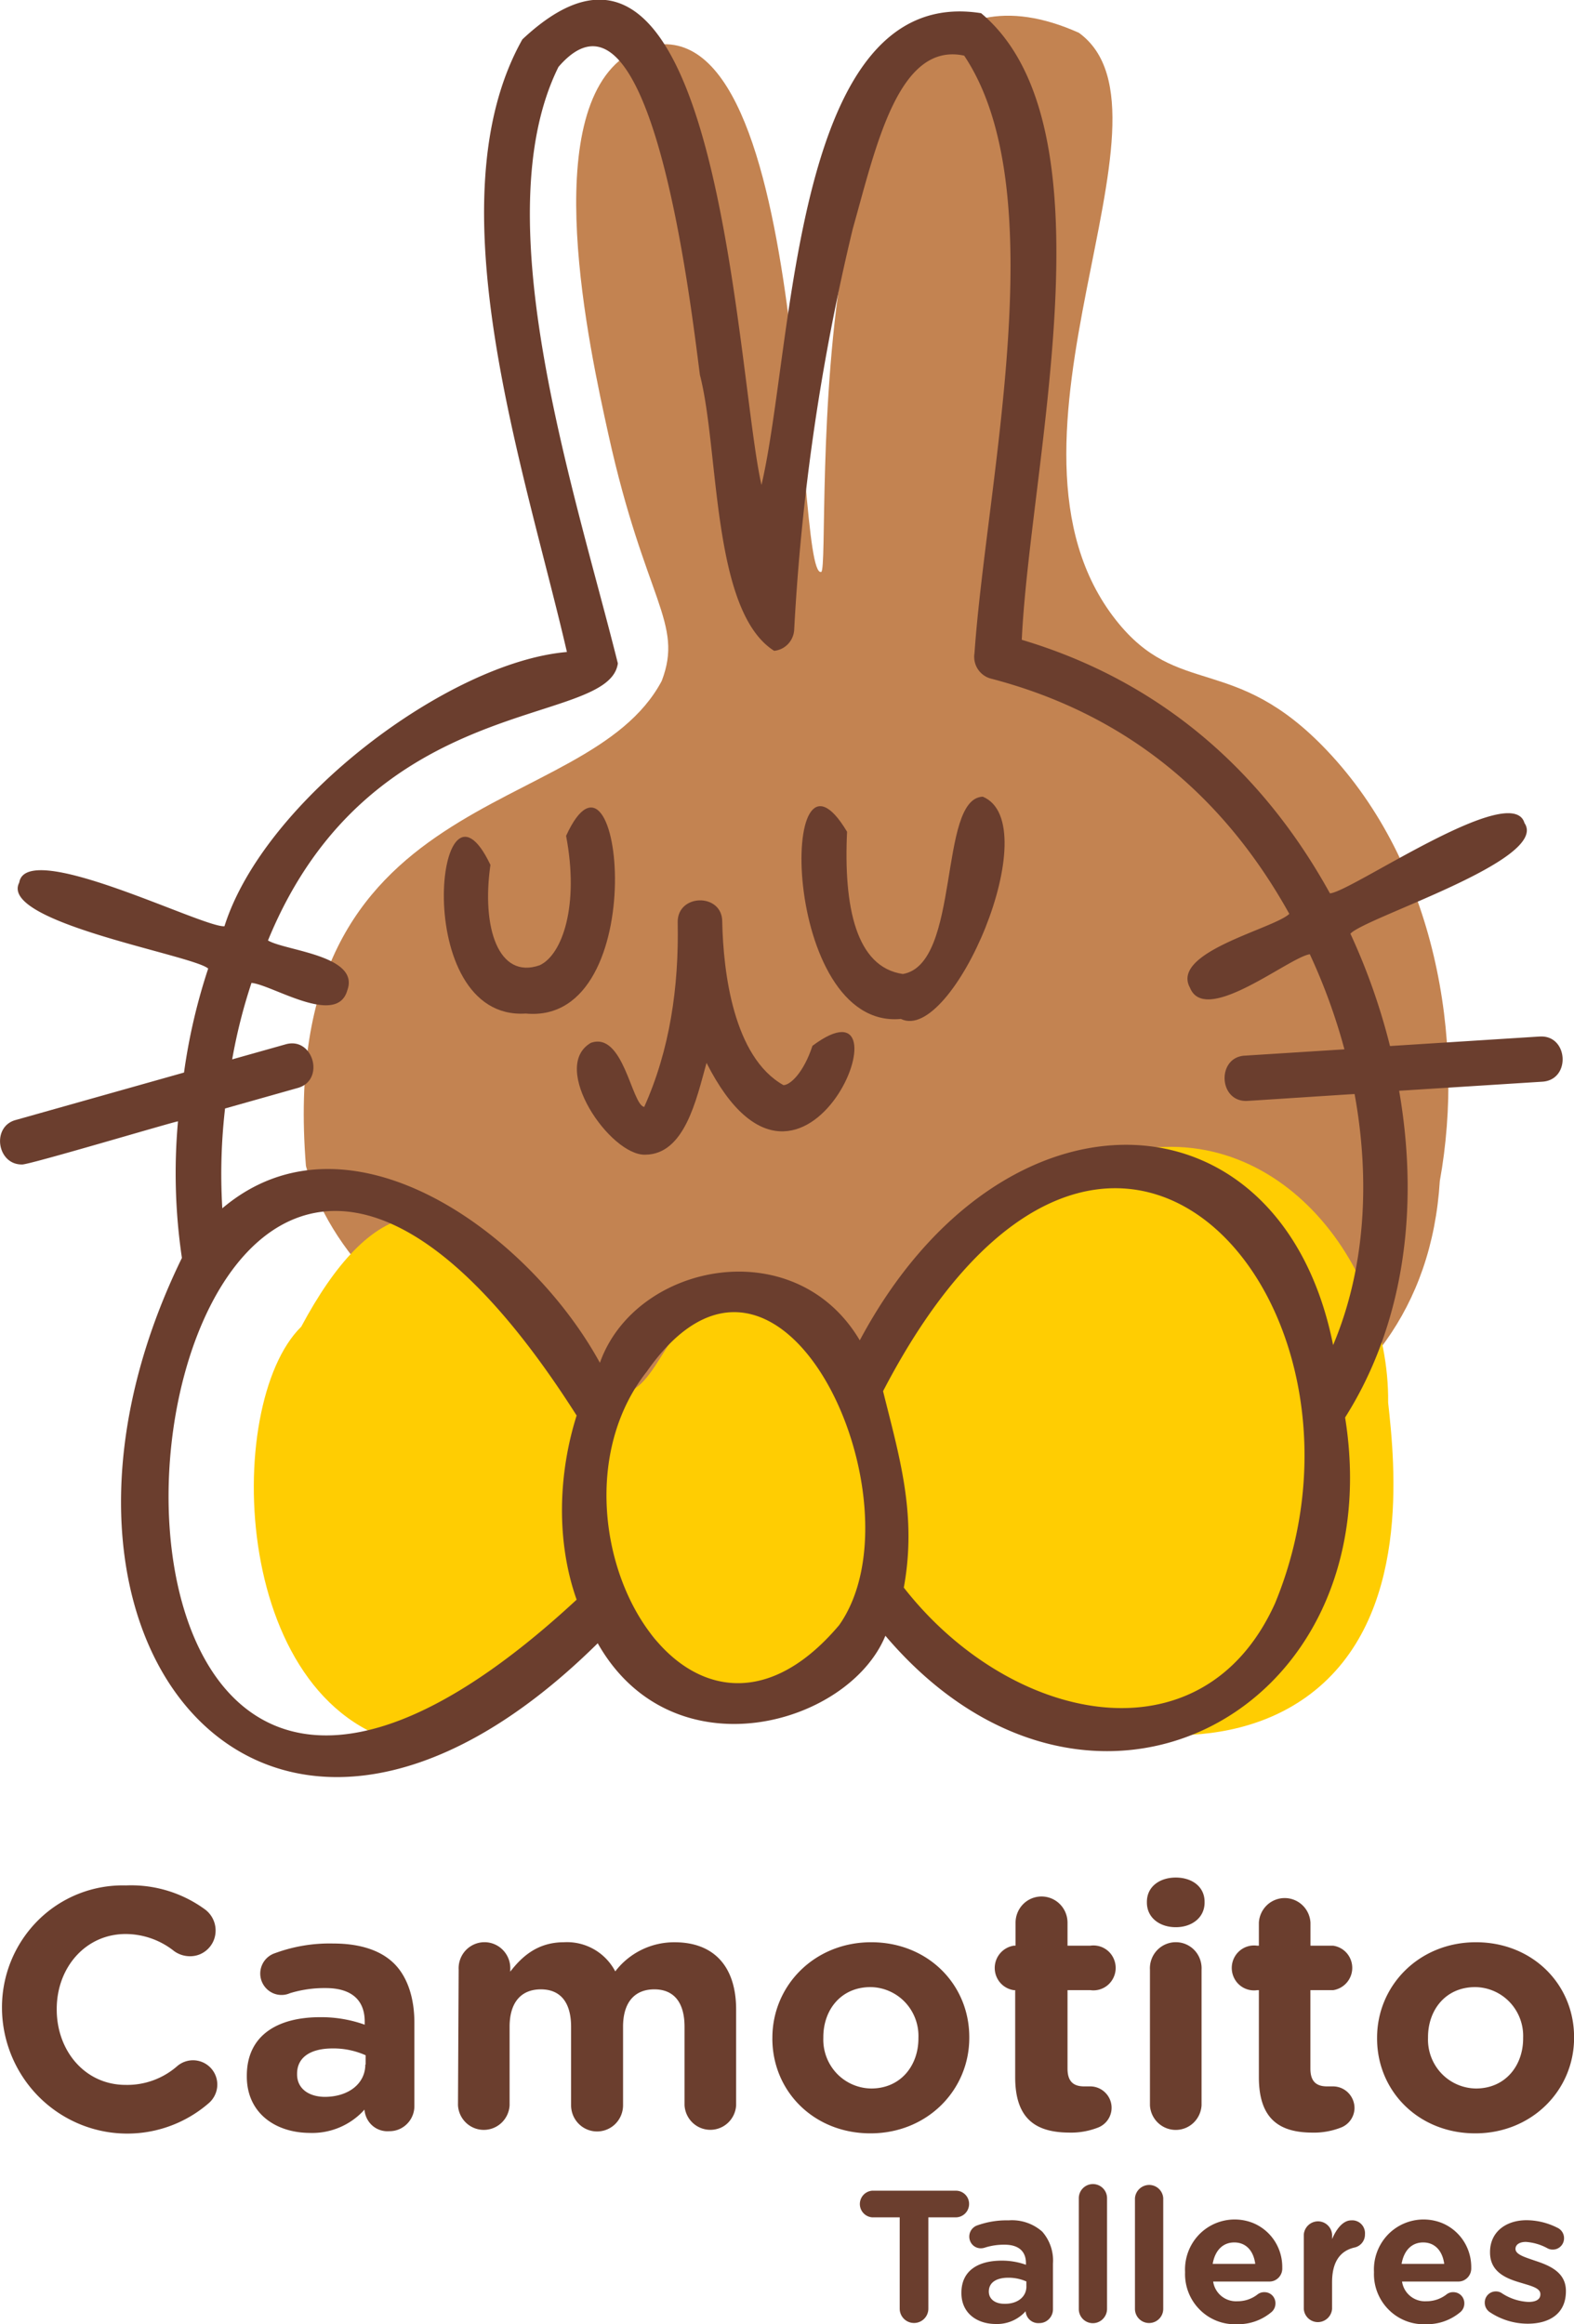 <svg xmlns="http://www.w3.org/2000/svg" width="63" height="93" fill="none"><g clip-path="url(#a)"><path fill="#C38351" d="M12.245 46.651c-1.246-15.487 11.21-13.698 14.241-19.406.892-2.34-.668-3.206-2.14-9.888-.757-3.433-2.829-12.848.764-15.167 7.41-3.93 6.64 21 7.76 20.695.452-.207-1.397-26.813 10.313-21.573 4.479 3.248-4.16 16.357 1.486 23.503 2.49 3.155 4.722 1.291 8.44 5.21 4.345 4.575 5.546 11.578 4.52 17.229-1.265 20.425-41.797 13.243-45.384-.603Z"/><path fill="#FFCD02" d="M25.167 64.865c-2.841-.749-4.883 5.12-8.563 4.998-7.355-1.267-7.727-13.657-4.547-16.779 2.755-5.147 5.772-6.157 9.51-1.234 2.007 2.268 2.15 3.853 3.207 3.895 1.59.063 1.953-3.434 4.19-3.698 1.555-.371 4.438 1.99 5.698 2.442 2.675-1.198 3.424-7.19 9.626-8.18 6.435-2.097 11.333 4 11.273 9.81.268 2.451.936 8.609-3.123 11.67-3.427 2.586-8.545 1.7-11.49.18-2.336-1.198-2.422-2.358-4.268-2.588-3.566-.444-5.56 3.577-8.25 2.696-1.866-.584-1.575-2.765-3.263-3.212Z"/><path fill="#6B3E2E" d="M21.045 40.554c-4.687.3-3.585-10.508-1.415-5.948-.363 2.508.32 4.597 1.973 4.015.907-.422 1.587-2.397 1.055-5.177 2.232-4.878 3.52 7.592-1.613 7.11Zm15.014.216c-4.815.45-4.91-12.111-2.155-7.49-.142 3.01.36 5.422 2.235 5.692 2.33-.404 1.4-7.03 3.198-7.095 2.589 1.085-1.213 9.912-3.278 8.893Z"/><path fill="#6B3E2E" d="M25.826 46.202c-1.411.039-3.833-3.506-2.18-4.474 1.313-.473 1.634 2.484 2.139 2.562 1.025-2.283 1.39-4.794 1.34-7.373-.032-1.166 1.783-1.199 1.783-.04.04 2.026.452 5.42 2.45 6.541.27 0 .808-.497 1.161-1.573 4.185-3.13-.297 8.465-4.24.683-.41 1.475-.874 3.659-2.453 3.674Z"/><path fill="#6B3E2E" d="m61.615 41.474-5.98.38a25.264 25.264 0 0 0-1.584-4.494c.568-.644 7.98-2.954 6.967-4.428-.5-1.726-6.97 2.774-7.787 2.813-2.746-4.976-6.865-8.515-12.334-10.145C41.23 18.469 44.67 5.046 39.27.528c-7.556-1.199-7.47 13.255-8.792 18.876-1.038-4.6-1.68-25.234-9.57-17.828-3.626 6.448.1 17.223 1.783 24.512-4.725.402-12.114 5.933-13.707 10.973-.85.069-7.932-3.527-8.214-1.747-.83 1.59 6.948 2.897 7.563 3.44a23.502 23.502 0 0 0-.968 4.161L.642 44.81c-.993.252-.767 1.798.24 1.783.235.03 6.007-1.693 6.242-1.726a23.148 23.148 0 0 0 .157 5.465c-7.45 15.254 3.35 28.551 16.643 15.418 2.987 5.274 10.034 3.296 11.514-.3 8.134 9.57 20.295 3.093 18.4-8.733 2.258-3.566 3.016-8.15 2.163-13.073l5.715-.362c1.177-.057 1.061-1.894-.1-1.807ZM23.08 64.006c-24.842 23.023-18.482-36.425 0-7.368-.743 2.349-.82 5.055 0 7.368Zm10.506 1.021c-6.128 7.245-12.327-4.263-7.7-10.145 5.364-7.676 11.163 5.244 7.7 10.145Zm17.449-.877c-2.919 6.468-10.607 4.817-14.86-.627.538-2.927-.19-5.276-.83-7.859 8.955-17.225 20.641-3.5 15.69 8.486Zm2.324-10.329c-2.08-10.417-13.237-10.888-18.946-.191-2.592-4.384-8.982-3.11-10.402.899-2.856-5.217-10.066-10.457-15.113-6.182a22.89 22.89 0 0 1 .11-3.994l2.898-.818c1.126-.3.636-2.079-.485-1.746l-2.128.599c.183-1.038.441-2.06.773-3.06.823.073 3.42 1.768 3.834.3.52-1.402-2.476-1.582-3.174-1.998 4.134-10.085 13.638-8.48 14.004-11.086-1.718-6.892-5.38-17.807-2.378-23.865 3.712-4.312 5.29 9.471 5.662 12.323.779 2.997.46 9.45 2.972 11.039a.889.889 0 0 0 .557-.274.902.902 0 0 0 .245-.575 88.52 88.52 0 0 1 2.345-16.038c.933-3.314 1.828-7.49 4.458-6.928 3.635 5.424.892 17.043.413 23.91a.905.905 0 0 0 .134.637c.123.189.31.324.526.38 5.35 1.395 9.285 4.634 11.941 9.413-.624.6-4.775 1.525-3.973 2.96.618 1.529 3.959-1.222 4.794-1.345a23.542 23.542 0 0 1 1.385 3.805l-3.977.252c-1.132.051-1.07 1.834.057 1.813.077 0 4.253-.276 4.327-.276.627 3.43.437 6.975-.86 10.047ZM.08 80.425v-.027a4.91 4.91 0 0 1 1.431-3.548 4.801 4.801 0 0 1 3.532-1.41 5.007 5.007 0 0 1 3.18.973 1.053 1.053 0 0 1 .328 1.231 1.03 1.03 0 0 1-.56.556 1.03 1.03 0 0 1-.395.073 1.088 1.088 0 0 1-.624-.203 3.128 3.128 0 0 0-1.943-.686c-1.605 0-2.758 1.342-2.758 2.996v.027c0 1.645 1.126 3.014 2.758 3.014a3.037 3.037 0 0 0 2.065-.752.972.972 0 0 1 1.51 1.155.994.994 0 0 1-.259.337 4.977 4.977 0 0 1-5.3.767 5.024 5.024 0 0 1-2.127-1.814 5.083 5.083 0 0 1-.838-2.68v-.01Zm9.799 2.66v-.03c0-1.603 1.21-2.343 2.936-2.343a5.17 5.17 0 0 1 1.783.3v-.123c0-.863-.529-1.342-1.563-1.342a4.72 4.72 0 0 0-1.427.204.843.843 0 0 1-.954-.193.857.857 0 0 1-.15-.969.858.858 0 0 1 .51-.441 6.304 6.304 0 0 1 2.324-.384c1.127 0 1.944.3 2.458.824.514.524.79 1.354.79 2.343v3.344a1.008 1.008 0 0 1-.623.926.986.986 0 0 1-.384.072.914.914 0 0 1-.895-.512.935.935 0 0 1-.095-.351 2.81 2.81 0 0 1-2.202.932c-1.379-.01-2.508-.806-2.508-2.257Zm4.755-.479v-.371a3.17 3.17 0 0 0-1.317-.273c-.891 0-1.426.356-1.426 1.013V83c0 .564.46.9 1.126.9.954-.01 1.605-.543 1.605-1.295h.012Zm3.724-3.796a1.052 1.052 0 0 1 .282-.773 1.036 1.036 0 0 1 .75-.326 1.027 1.027 0 0 1 .751.326 1.043 1.043 0 0 1 .282.773v.08c.476-.617 1.103-1.177 2.15-1.177a2.17 2.17 0 0 1 1.196.28c.364.206.661.514.857.886a2.966 2.966 0 0 1 2.378-1.165c1.536 0 2.46.931 2.46 2.696v3.823a1.043 1.043 0 0 1-.321.7 1.03 1.03 0 0 1-1.423 0 1.047 1.047 0 0 1-.321-.7v-3.137c0-.986-.434-1.498-1.21-1.498s-1.251.506-1.251 1.498v3.14c0 .278-.11.545-.305.742a1.036 1.036 0 0 1-1.47 0 1.053 1.053 0 0 1-.305-.742v-3.14c0-.986-.434-1.498-1.21-1.498s-1.251.506-1.251 1.498v3.14c-.014.266-.13.517-.322.7a1.03 1.03 0 0 1-1.422 0 1.046 1.046 0 0 1-.322-.7l.027-5.426Zm12.557 2.754v-.027c0-2.098 1.688-3.824 3.955-3.824 2.268 0 3.926 1.687 3.926 3.797v.027c0 2.097-1.685 3.823-3.956 3.823-2.27 0-3.926-1.687-3.926-3.796Zm5.845 0v-.027a1.967 1.967 0 0 0-.533-1.423 1.936 1.936 0 0 0-1.383-.606c-1.19 0-1.89.917-1.89 2.002v.027a1.969 1.969 0 0 0 .533 1.422 1.938 1.938 0 0 0 1.383.606c1.183 0 1.89-.92 1.89-2.001Zm3.873 1.548v-3.481h-.054a.89.89 0 0 1-.547-.301.903.903 0 0 1 .547-1.48h.069v-.919c0-.278.11-.545.304-.742a1.036 1.036 0 0 1 1.471 0c.196.197.305.464.305.742v.92h.91a.885.885 0 0 1 .937.517.905.905 0 0 1-.227 1.052.889.889 0 0 1-.71.21h-.91v3.138c0 .48.202.713.666.713h.244c.226 0 .444.092.604.253a.85.85 0 0 1-.277 1.388c-.379.15-.783.22-1.19.207-1.286-.011-2.142-.518-2.142-2.217Zm5.272-7.017c0-.599.502-.97 1.156-.97.654 0 1.153.368 1.153.97v.03c0 .6-.502.986-1.153.986-.65 0-1.156-.383-1.156-.986v-.03Zm.122 2.715a1.052 1.052 0 0 1 .282-.773 1.036 1.036 0 0 1 .75-.326 1.028 1.028 0 0 1 .972.683c.048.133.07.274.062.416v5.426c-.015.266-.13.517-.322.701a1.03 1.03 0 0 1-1.423 0 1.047 1.047 0 0 1-.321-.701V78.81Zm4.36 4.302v-3.481h-.068a.886.886 0 0 1-.937-.517.905.905 0 0 1 .227-1.052.888.888 0 0 1 .71-.211h.068v-.92c.014-.266.13-.517.321-.7a1.03 1.03 0 0 1 1.423 0c.192.183.307.434.321.7v.92h.907a.89.89 0 0 1 .548.3.903.903 0 0 1-.548 1.48h-.91v3.137c0 .48.203.713.666.713h.244a.859.859 0 0 1 .603.254c.16.162.251.38.253.609a.849.849 0 0 1-.53.779 2.99 2.99 0 0 1-1.188.207c-1.263-.012-2.11-.519-2.11-2.218Zm4.731-1.548v-.027c0-2.098 1.685-3.824 3.956-3.824 2.27 0 3.929 1.687 3.929 3.797v.027c0 2.097-1.688 3.823-3.956 3.823-2.267 0-3.929-1.687-3.929-3.796Zm5.846 0v-.027a1.967 1.967 0 0 0-.533-1.423 1.936 1.936 0 0 0-1.384-.606c-1.188 0-1.89.917-1.89 2.002v.027a1.969 1.969 0 0 0 .534 1.422 1.938 1.938 0 0 0 1.383.606c1.183 0 1.89-.92 1.89-2.001Zm-24.953 7.157h-1.1a.535.535 0 0 1 0-1.067h3.347a.527.527 0 0 1 .53.534.535.535 0 0 1-.53.533h-1.1v3.653a.571.571 0 1 1-1.147 0V88.72Zm2.47 3.029v-.014c0-.878.663-1.283 1.611-1.283.33-.002.66.054.972.165v-.066c0-.473-.297-.737-.853-.737a2.511 2.511 0 0 0-.782.114.527.527 0 0 1-.166.03.457.457 0 0 1-.431-.286.476.476 0 0 1 .262-.623c.408-.148.84-.22 1.274-.209a1.83 1.83 0 0 1 1.347.45 1.755 1.755 0 0 1 .43 1.282v1.83a.553.553 0 0 1-.34.509.54.54 0 0 1-.21.04.506.506 0 0 1-.543-.474 1.539 1.539 0 0 1-1.207.51c-.752-.006-1.364-.44-1.364-1.237Zm2.6-.26v-.204a1.772 1.772 0 0 0-.722-.15c-.484 0-.781.195-.781.555 0 .3.252.488.615.488.529.015.889-.276.889-.69Zm2.099-3.536a.562.562 0 1 1 1.13 0v4.429c0 .15-.06.296-.166.403a.562.562 0 0 1-.964-.403v-4.428Zm2.247 0a.574.574 0 0 1 .566-.53.565.565 0 0 1 .566.53v4.429a.565.565 0 0 1-1.132 0v-4.429Zm4.086 5.043a1.98 1.98 0 0 1-1.49-.58 2.012 2.012 0 0 1-.59-1.496v-.018a2.014 2.014 0 0 1 .542-1.474 1.984 1.984 0 0 1 2.17-.485 1.884 1.884 0 0 1 1.042 1.051c.095.237.14.49.136.746a.524.524 0 0 1-.318.51.51.51 0 0 1-.208.038h-2.24a.924.924 0 0 0 .974.788c.29.003.573-.093.802-.272a.426.426 0 0 1 .277-.09.434.434 0 0 1 .41.28.442.442 0 0 1 .03.172.452.452 0 0 1-.149.336 2.07 2.07 0 0 1-1.388.494Zm.728-2.415c-.065-.512-.362-.857-.838-.857-.475 0-.776.339-.865.857h1.703Zm1.944-1.172a.574.574 0 0 1 .566-.53c.144 0 .282.054.387.153a.576.576 0 0 1 .18.377v.18c.163-.39.43-.749.766-.749a.509.509 0 0 1 .519.336c.026.07.036.144.03.218a.53.53 0 0 1-.424.534c-.574.135-.892.578-.892 1.387v1.067a.574.574 0 0 1-.566.53.565.565 0 0 1-.566-.53V89.41Zm4.889 3.587a1.98 1.98 0 0 1-1.49-.58 2.012 2.012 0 0 1-.59-1.496v-.018a2.014 2.014 0 0 1 .542-1.474 1.984 1.984 0 0 1 2.17-.485 1.887 1.887 0 0 1 1.044 1.051c.095.237.141.49.137.746a.527.527 0 0 1-.321.51.511.511 0 0 1-.208.038h-2.241a.924.924 0 0 0 .975.788c.29.003.574-.093.805-.272a.411.411 0 0 1 .273-.09.434.434 0 0 1 .41.28.442.442 0 0 1 .03.172.452.452 0 0 1-.148.336 2.07 2.07 0 0 1-1.388.494Zm.731-2.415c-.068-.512-.366-.857-.841-.857-.476 0-.776.339-.865.857h1.706Zm1.84 1.942a.454.454 0 0 1-.217-.39.445.445 0 0 1 .274-.417.431.431 0 0 1 .172-.032.413.413 0 0 1 .222.06c.32.217.694.341 1.08.36.33 0 .478-.12.478-.3v-.015c0-.249-.39-.33-.827-.465-.558-.165-1.188-.428-1.188-1.198v-.015c0-.821.653-1.277 1.459-1.277.428.003.85.105 1.233.3a.456.456 0 0 1 .27.425.452.452 0 0 1-.28.418.444.444 0 0 1-.174.032.419.419 0 0 1-.208-.051 2.095 2.095 0 0 0-.865-.255c-.273 0-.416.12-.416.279 0 .228.38.333.811.482.56.186 1.207.456 1.207 1.199v.015c0 .899-.663 1.297-1.528 1.297a2.734 2.734 0 0 1-1.503-.452Z"/></g><defs><clipPath id="a"><path fill="#fff" d="M0 0h63v93H0z"/></clipPath></defs></svg>